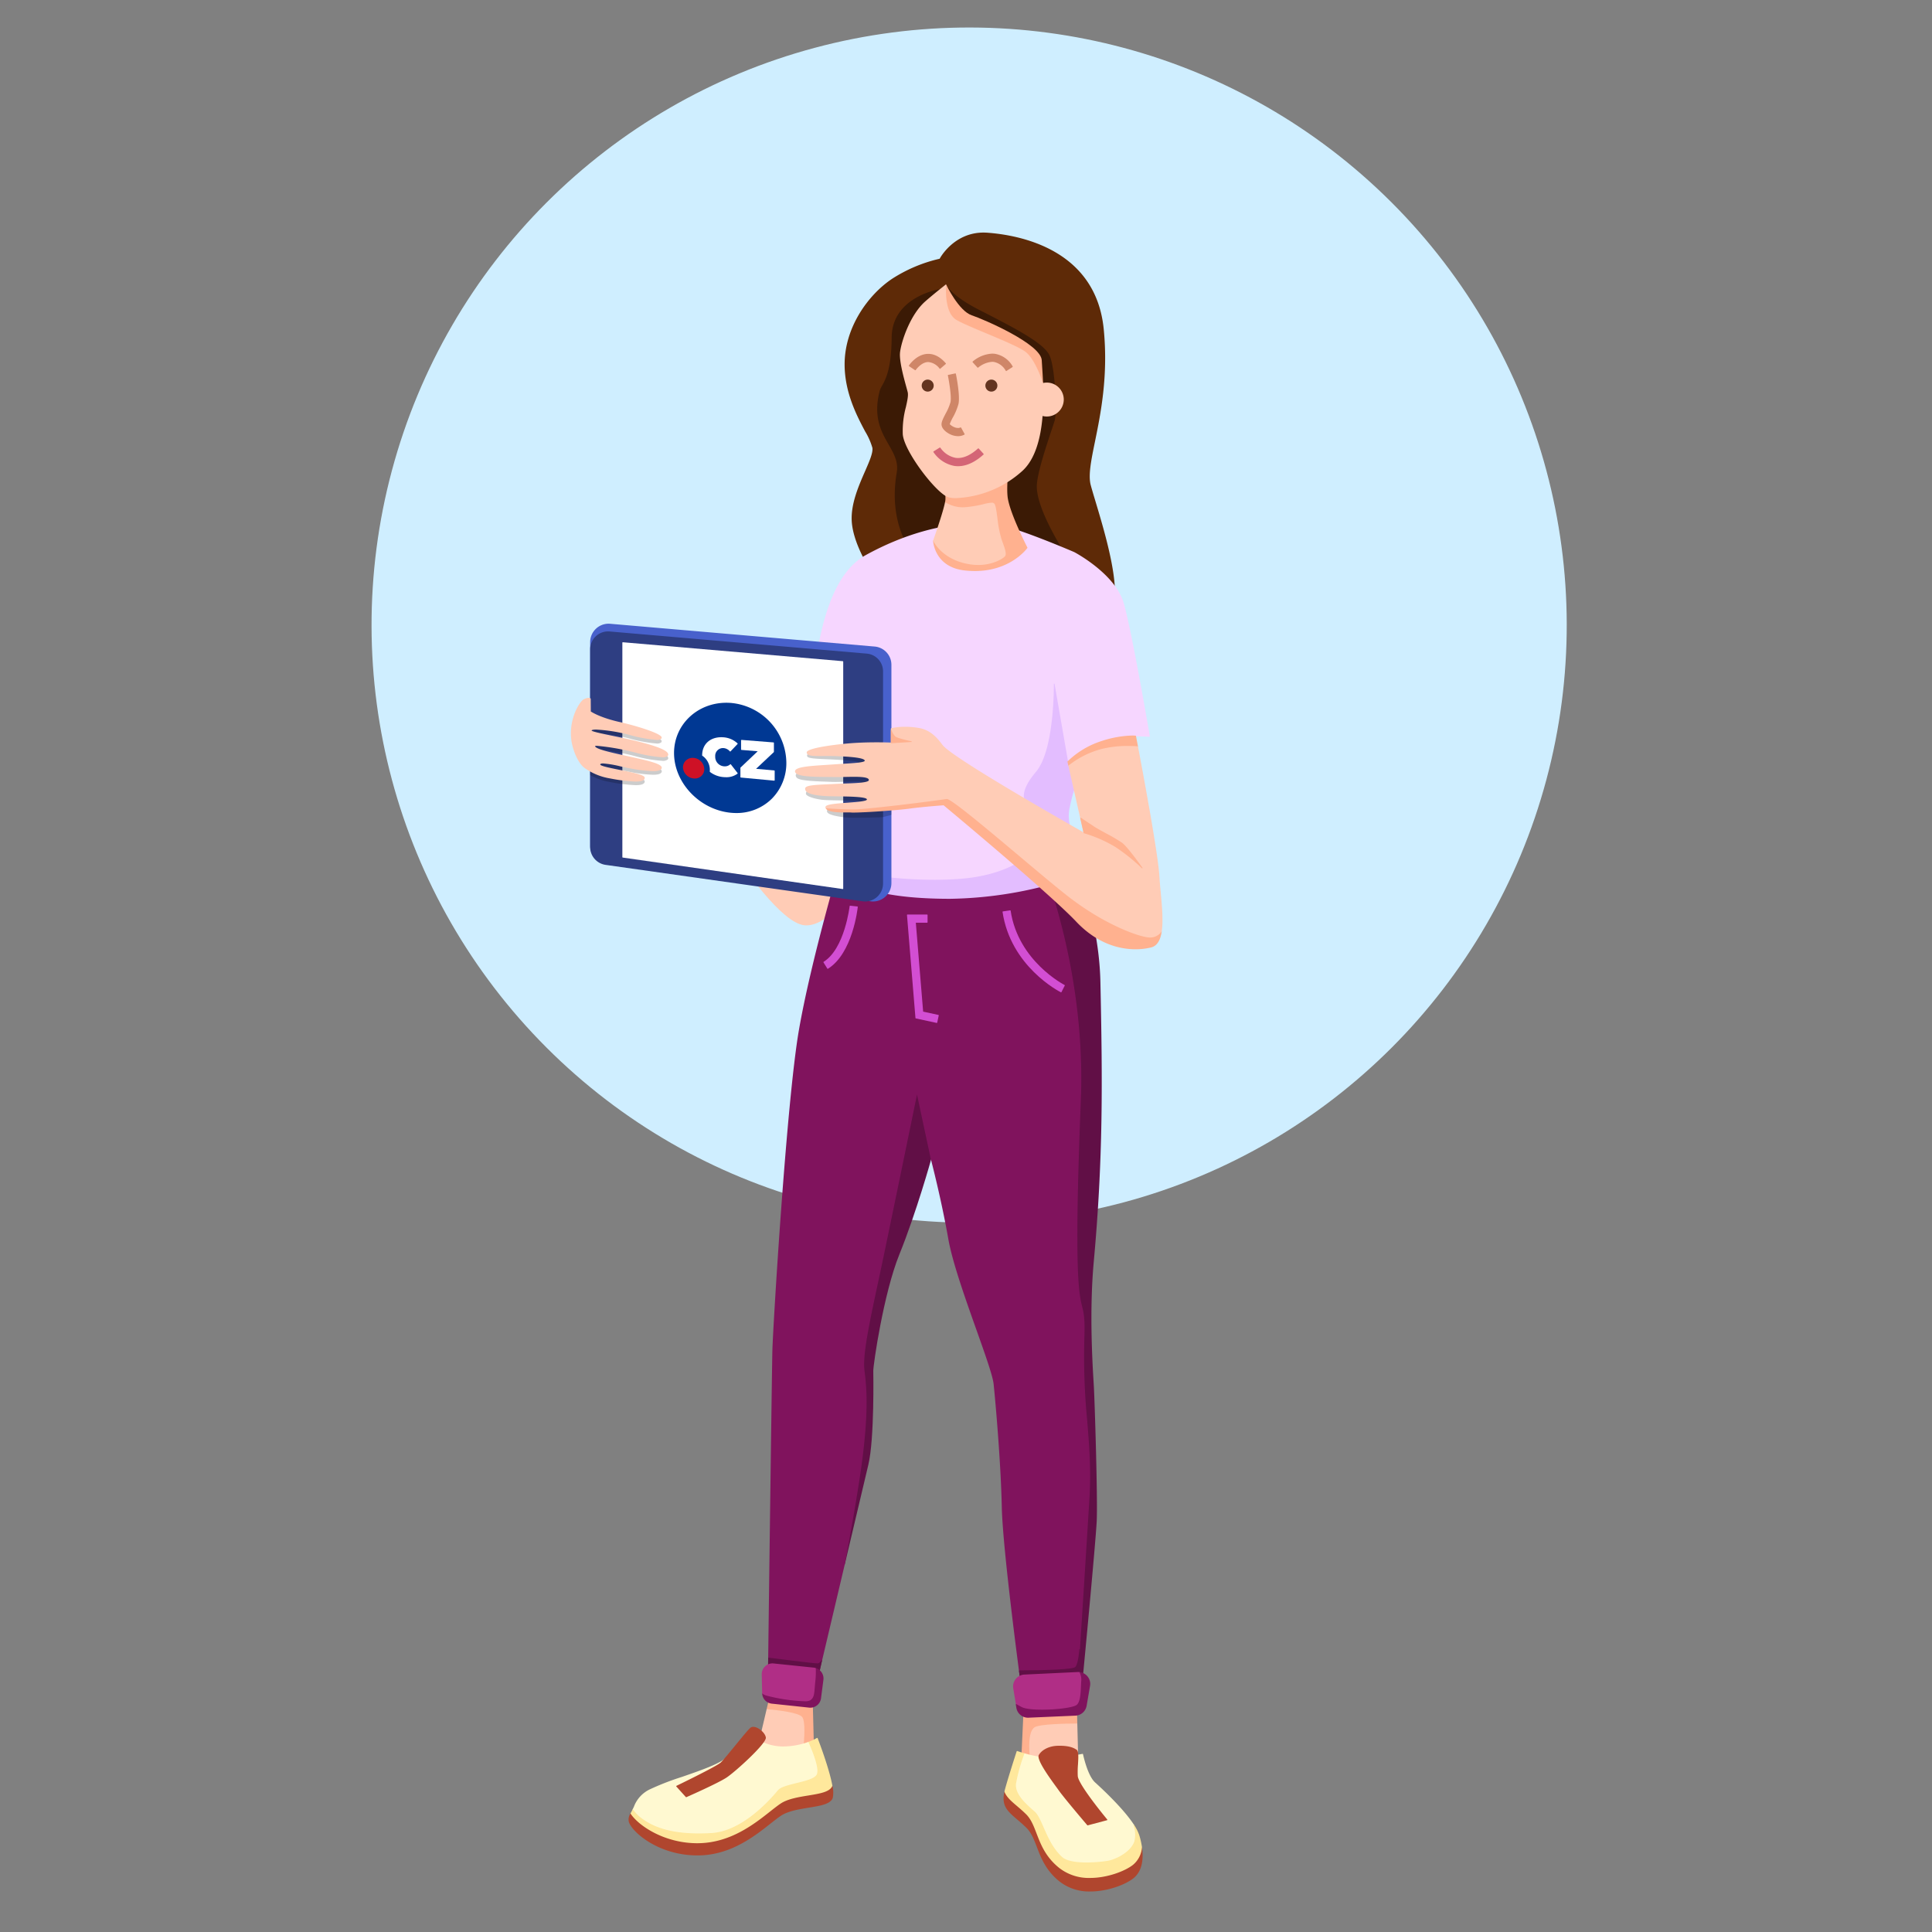 <svg xmlns="http://www.w3.org/2000/svg" viewBox="0 0 600 600">
  <rect x="0" y="0" width="600" height="600" fill="#808080" stroke="none"/>
  <defs>
    <style>
      .b65e8361-1910-4db0-b9f4-65b8f6a6b329 {
        isolation: isolate;
      }

      .a454230a-006e-43e1-9822-f8dc50e13008 {
        fill: #cfeeff;
      }

      .e8e22e4a-7dad-4462-9d86-25704a6d1573 {
        fill: #5e2a07;
      }

      .e67db875-d878-4300-a2ba-0d72c9c5eeb0 {
        fill: #3b1a05;
      }

      .f97e1fe4-f6ba-4586-8c7c-19ab2abc7b49 {
        fill: #ffb18f;
      }

      .acde9f75-8f7e-4eeb-a3e9-eb37a6c75e54 {
        fill: #ffccb6;
      }

      .bfa43360-2013-469c-9d04-de34c4e007d2 {
        fill: #610f46;
      }

      .e5fb27b7-cc4b-4eeb-9425-b6d0f4afd0b4 {
        fill: #80135d;
      }

      .a6a393ee-a242-4905-85b7-3cc70d7f4dbe {
        fill: #b0462e;
      }

      .f9dcec9d-bf1b-4189-9137-832beecf12ea {
        fill: #d34ed3;
      }

      .bb3302fd-cd83-4ab7-88ce-af66082c8a11 {
        fill: #fff9d1;
      }

      .a9bb42ca-a696-4aa7-8826-4df908558cd6 {
        fill: #ffe89c;
      }

      .a044bc3d-0c84-4e0f-934b-bc60d8a229c1 {
        fill: #f6d6ff;
      }

      .b608f3f0-0008-4f8a-9fc1-50df380fd2bd {
        fill: #e3bdff;
      }

      .bfe682fd-a4b5-4018-95c3-2c733cbb1400 {
        fill: #4861cc;
      }

      .a4e0fdc4-0cf0-4de8-954a-ab86e2b8d0f1 {
        fill: #b02e86;
      }

      .b78c3447-250a-4ee0-a142-cb3d70a7568d {
        fill: #2e3e82;
      }

      .bda6f27a-c5e2-4cbd-a4b3-544789a11718 {
        fill: #fff;
      }

      .fe489d78-3d7d-475e-87ae-debedf32b0c8 {
        opacity: 0.2;
        mix-blend-mode: multiply;
      }

      .aed39147-6df4-4a4a-9907-13d198f86b30 {
        fill: #003893;
      }

      .aa69d31f-5e20-4391-b291-6e9ad4087259 {
        fill: #ce1126;
      }

      .b8352ee1-57f3-4350-be92-e05de41878c1 {
        fill: #cf8668;
      }

      .a70f1ab1-4484-48e0-bf43-eb19f451724c {
        fill: #633420;
      }

      .edcd7919-90f0-4c7f-8f49-b98016bf5232 {
        fill: #d46576;
      }
    </style>
  </defs>
  <g class="b65e8361-1910-4db0-b9f4-65b8f6a6b329">
    <g id="afa01963-e604-4307-98ad-944934757e72" data-name="Vrstva 2">
      <circle class="a454230a-006e-43e1-9822-f8dc50e13008" cx="300.976" cy="194.131" r="185.584" transform="translate(-49.117 269.682) rotate(-45)"/>
      <g>
        <path class="e8e22e4a-7dad-4462-9d86-25704a6d1573" d="M336.317,192.268c-19.077,0-62.408-10.34-62.844-10.444-.142-.147-8.587-11.251-8.969-20.198-.227-5.288,2.195-10.819,4.141-15.264,1.349-3.079,2.513-5.738,2.285-7.273a20.858,20.858,0,0,0-2.265-5.124c-2.534-4.793-6.362-12.036-6.362-20.82.001-11.57,7.418-21.686,14.768-26.576a46.254,46.254,0,0,1,14.76-6.215c-.026-.03,4.293-8.127,13.598-8.127.401,0,.811.015,1.23.046,10.046.739,33.676,5.139,36.116,29.965,1.433,14.568-.963,26.3-2.712,34.866-1.197,5.864-2.143,10.497-1.324,13.561.336,1.256.851,2.973,1.448,4.961,3.096,10.311,8.276,27.568,5.066,34.336C344.527,191.491,341.52,192.268,336.317,192.268Z"/>
        <path class="e67db875-d878-4300-a2ba-0d72c9c5eeb0" d="M283.107,171.394c-.146-.123-7.328-8.938-4.626-24.582.578-3.35-.849-5.844-2.502-8.732-2.278-3.981-4.86-8.493-2.818-16.582a7.473,7.473,0,0,1,.799-1.762c1.076-1.941,2.878-5.191,2.955-14.907.101-12.787,14.967-15.041,15.117-15.062l1.671-1.392.156.039c.014.033,1.439,3.316,10.076,7.738l.478.244c10.535,5.394,19.633,10.051,21.494,13.917,1.846,3.833,2.351,17.854,1.635,20.315-.142.489-.459,1.436-.874,2.672-1.579,4.708-4.519,13.471-4.671,17.457-.287,7.57,9.233,21.895,9.329,22.038l-.086.155Z"/>
        <g>
          <path class="f97e1fe4-f6ba-4586-8c7c-19ab2abc7b49" d="M249.32,543.779l-.098-.11c.351-3.341.779-9.129-.282-10.353-.804-.928-4.732-1.773-10.781-2.32l-.088-.122,1.219-5.176.113-.076,12.905,2.049.084.096.405,15.981-.102.103Z"/>
          <path class="acde9f75-8f7e-4eeb-a3e9-eb37a6c75e54" d="M235.224,543.485l-.095-.122,2.941-12.489.106-.077c3.585.324,9.77,1.065,10.914,2.389,1.057,1.217.763,6.384.331,10.505l-.102.089Z"/>
        </g>
        <path class="acde9f75-8f7e-4eeb-a3e9-eb37a6c75e54" d="M250.431,287.385c-.155,0-.312-.005-.467-.016-7.322-.491-19.886-19.352-20.417-20.153l.108-.152,34.622,8.981.061.147c-.066.112-6.75,11.192-13.906,11.192Z"/>
        <g>
          <path class="acde9f75-8f7e-4eeb-a3e9-eb37a6c75e54" d="M319.786,546.35l-.098-.088c-.351-3.004-.642-8.285,1.35-9.912,1.401-1.144,9.855-1.282,13.426-1.288l.1.097.288,11.402-.102.103Z"/>
          <path class="f97e1fe4-f6ba-4586-8c7c-19ab2abc7b49" d="M317.281,546.298l-.098-.104.788-17.249.109-.095,16.277,1.633.09.097.116,4.579-.1.103c-2.769.005-11.91.109-13.299,1.243-1.918,1.567-1.624,6.771-1.277,9.734l-.102.111Z"/>
        </g>
        <path class="bfa43360-2013-469c-9d04-de34c4e007d2" d="M334.66,520.491c1.004-15.704,2.793-43.799,3.494-55.51.513-8.551-.082-15.961-.712-23.806a203.825,203.825,0,0,1-.896-25.265c.236-6.394-.136-7.909-.651-10.008-1.029-4.19-2.586-10.524-.431-64.252,1.441-35.938-9.069-65.897-12.325-74.224l.096-.136,10.446.291.089.06c.075.171,7.545,17.377,7.972,37.301.656,30.528.892,54.636-2.066,86.957-1.39,15.188-.409,31.363-.04,37.452l.073,1.229c.268,4.707,1.223,35.025.884,41.877-.339,6.855-4.216,47.506-4.255,47.916l-.091.09-1.478.133Z"/>
        <path class="bfa43360-2013-469c-9d04-de34c4e007d2" d="M262.157,485.792c1.863-9.907,3.394-18.732,4.549-26.23,3.209-20.812,2.179-29.06,1.562-33.987-.597-4.772,1.527-14.702,4.217-27.272.577-2.697,1.182-5.524,1.794-8.458,3.446-16.516,10.34-50.093,10.409-50.431h.195l4.359,20.381c.002.073-4.659,16.762-9.94,29.788-4.897,12.078-8.132,34.339-8.094,36.192.005.208.393,21.021-1.528,29.08-.778,3.267-3.953,16.696-7.327,30.979Z"/>
        <path class="e5fb27b7-cc4b-4eeb-9425-b6d0f4afd0b4" d="M238.545,523.694l-.087-.101c.012-.974,1.234-97.397,1.414-104.249.194-7.337,4.382-77.111,8.231-99.404,3.787-21.931,13.303-53.974,13.398-54.295l.099-.071,61.634,1.718.09.063c3.26,8.335,13.782,38.328,12.339,74.304-2.153,53.699-.602,60.017.426,64.197.5,2.033.895,3.641.656,10.062a203.683,203.683,0,0,0,.896,25.241c.63,7.852,1.226,15.268.712,23.833-.701,11.723-2.49,39.812-3.494,55.512l-.091.093-17.778,1.596-.107-.086c-.056-.406-5.485-40.774-5.769-54.142-.293-13.774-1.967-32.815-2.543-38.193-.271-2.526-2.603-9.096-5.304-16.702-3.514-9.896-7.496-21.112-8.757-28.286-2.225-12.664-5.43-24.822-5.462-24.943l-4.261-19.919c-.849,4.135-7.089,34.515-10.313,49.964-.612,2.934-1.217,5.761-1.794,8.458-2.686,12.553-4.806,22.468-4.213,27.206.616,4.938,1.648,13.203-1.564,34.044-1.155,7.499-2.687,16.326-4.549,26.236l-9.358,39.627-.11.076Z"/>
        <path class="a6a393ee-a242-4905-85b7-3cc70d7f4dbe" d="M338.666,587.413a14.942,14.942,0,0,1-9.505-3.009c-4.316-3.403-5.828-7.336-7.161-10.807-.918-2.388-1.711-4.45-3.25-5.967-1.009-.994-1.99-1.833-2.856-2.572-3.001-2.563-4.983-4.257-3.952-8.67l.19-.014c.629,1.618,2.026,2.812,3.796,4.322.87.743,1.856,1.586,2.873,2.588,1.569,1.547,2.369,3.628,3.296,6.038,1.325,3.446,2.826,7.352,7.099,10.722a14.755,14.755,0,0,0,9.383,2.965c5.217,0,10.668-2.066,13.149-4.011a7.638,7.638,0,0,0,2.729-5.328l.198-.002c.444,3.103.333,7.303-2.714,9.691-2.507,1.964-8.011,4.053-13.272,4.053Z"/>
        <path class="a6a393ee-a242-4905-85b7-3cc70d7f4dbe" d="M216.598,576.215c-12.196.001-20.481-7.369-21.333-10.513a3.482,3.482,0,0,1,.562-2.567l.17-.006c2.469,3.778,10.468,9.099,20.521,9.099q.31,0,.624-.006c9.758-.208,17.051-5.97,21.877-9.782,1.265-.999,2.357-1.861,3.325-2.504,2.227-1.478,5.635-2.033,8.642-2.523,3.423-.559,6.656-1.085,7.329-2.841l.192.019a8.466,8.466,0,0,1,.102,3.794c-.676,1.903-3.84,2.418-7.505,3.015-2.989.486-6.378,1.037-8.568,2.491-.961.638-2.05,1.498-3.311,2.494-4.847,3.829-12.172,9.616-21.998,9.824C217.017,576.213,216.806,576.215,216.598,576.215Z"/>
        <path class="f9dcec9d-bf1b-4189-9137-832beecf12ea" d="M329.497,308.184c-.638-.321-15.646-8.062-18.155-25.018l.084-.113,2.316-.344.113.084c2.328,15.726,16.642,23.05,16.786,23.121l.044.135-1.055,2.091Z"/>
        <path class="f9dcec9d-bf1b-4189-9137-832beecf12ea" d="M256.958,300.845l-1.23-1.991.032-.138c6.57-4.058,8.094-17.226,8.108-17.357l.11-.089,2.328.246.089.11c-.062.59-1.598,14.498-9.3,19.251Z"/>
        <polygon class="f9dcec9d-bf1b-4189-9137-832beecf12ea" points="284.384 316.269 284.306 316.179 281.668 284.125 281.768 284.018 287.964 284.018 288.064 284.117 288.064 286.459 287.964 286.559 284.419 286.559 286.69 314.168 291.47 315.204 291.546 315.324 291.05 317.613 290.931 317.689 284.384 316.269"/>
        <g>
          <path class="bb3302fd-cd83-4ab7-88ce-af66082c8a11" d="M337.394,578.605c-3.829,0-6.422-.593-7.705-1.763-2.857-2.606-4.465-6.286-5.757-9.242-.922-2.111-1.719-3.935-2.716-4.82l-.369-.327c-2.478-2.192-5.871-5.194-5.523-8.503a51.7,51.7,0,0,1,2.637-9.414l.121-.062a33.762,33.762,0,0,0,7.229,1.356c.257.011.524.016.799.016a65.587,65.587,0,0,0,10.105-1.181l.117.078c.014.065,1.365,6.643,3.765,8.813,2.575,2.332,8.908,8.282,12.08,13.157a8.827,8.827,0,0,1,.301,5.18c-1.2,3.64-6.301,5.89-8.638,6.234A47.122,47.122,0,0,1,337.394,578.605Z"/>
          <path class="a9bb42ca-a696-4aa7-8826-4df908558cd6" d="M338.578,583.21a14.941,14.941,0,0,1-9.506-3.009c-4.317-3.403-5.829-7.336-7.163-10.807-.918-2.388-1.71-4.45-3.249-5.967-1.011-.997-1.995-1.837-2.862-2.578-1.791-1.529-3.206-2.737-3.851-4.402l.03-.22c.017-.082.033-.165.057-.253,1.115-4.173,3.693-12.046,3.72-12.125l.128-.063c.009.004.897.314,2.199.688l.066.13a51.596,51.596,0,0,0-2.625,9.367c-.337,3.205,3.012,6.168,5.457,8.331l.369.327c1.03.916,1.835,2.758,2.767,4.891,1.284,2.939,2.882,6.597,5.708,9.174,1.228,1.12,3.846,1.712,7.57,1.712a46.985,46.985,0,0,0,6.417-.475c2.296-.339,7.304-2.542,8.478-6.1a8.634,8.634,0,0,0-.291-5.034l.18-.083a13.56,13.56,0,0,1,1.653,3.293,24.594,24.594,0,0,1,.823,3.662,7.832,7.832,0,0,1-2.803,5.488C349.344,581.122,343.84,583.21,338.578,583.21Z"/>
        </g>
        <path class="a6a393ee-a242-4905-85b7-3cc70d7f4dbe" d="M337.683,566.853c-.07-.082-7.031-8.241-8.812-10.743-.204-.286-.467-.646-.769-1.061-2.19-3.005-6.266-8.599-5.49-10.004.911-1.646,3.248-2.804,5.814-2.877q.335-.01.647-.01c3.045,0,4.418.667,5.274,1.248.67.456.56,2.351.431,4.545a28.634,28.634,0,0,0-.066,3.641c.219,2.735,9.1,13.411,9.189,13.519l-.052.161-6.066,1.613Z"/>
        <path class="a044bc3d-0c84-4e0f-934b-bc60d8a229c1" d="M291.682,277.804c-21.345.001-28.023-7.214-28.088-7.287l-.016-.109c.042-.089,4.213-8.944.003-16.395a19.665,19.665,0,0,0-5.475-5.663c-4.185-3.278-8.511-6.668-7.397-17.806.188-1.877.366-3.968.557-6.212,1.503-17.638,3.774-44.291,17.553-51.914,11.554-6.391,23.907-9.909,34.785-9.909a41.657,41.657,0,0,1,6.454.476c6.116.962,23.378,8.394,23.552,8.469.134.069,12.769,6.711,15.388,15.879,2.609,9.132,8.046,41.057,8.101,41.378l-.108.116c-.014-.002-1.371-.138-3.414-.138a37.403,37.403,0,0,0-11.401,1.63,26.836,26.836,0,0,0-10.51,6.237l2.003,8.814a18.723,18.723,0,0,0-1.977,6.951c-.323,6.001,5.534,16.655,5.594,16.762l-.059.145c-.278.086-28.076,8.574-45.531,8.576Z"/>
        <path class="b608f3f0-0008-4f8a-9fc1-50df380fd2bd" d="M327.1,267.214c-.039-.062-3.902-6.234-4.381-11.249-.151-1.59-1.185-2.731-2.278-3.941-2.317-2.562-4.713-5.211,1.311-12.346,5.768-6.832,5.538-27.146,5.535-27.351l.198-.02,4.205,24.163,1.978,8.899-.092.121c.011.021-.364.512-1.494,5.857a12.298,12.298,0,0,0,1.371,7.98l-.008.114-6.182,7.779Z"/>
        <path class="b608f3f0-0008-4f8a-9fc1-50df380fd2bd" d="M295.054,279.133c-17.248,0-24.01-2.625-24.076-2.651l-.062-.093v-4.447l.115-.099a137.398,137.398,0,0,0,19.172,1.383c2.825,0,5.547-.102,8.089-.302,13.505-1.066,19.415-6.143,19.473-6.194l.123-.008,10.518,7.18-.026.179A125.235,125.235,0,0,1,295.054,279.133Z"/>
        <path class="bfe682fd-a4b5-4018-95c3-2c733cbb1400" d="M271.125,279.962a5.731,5.731,0,0,1-.812-.058L188.195,268.266a5.743,5.743,0,0,1-4.915-5.66V199.416a5.721,5.721,0,0,1,5.709-5.718c.165,0,.331.007.499.021l82.119,7.07a5.684,5.684,0,0,1,5.227,5.696v67.757A5.72,5.72,0,0,1,271.125,279.962Z"/>
        <path class="bfa43360-2013-469c-9d04-de34c4e007d2" d="M316.881,522.106l-.432-3.256.1-.112h.388c7.413,0,16.317-.271,17.011-1.038.984-1.088,1.243-5.522,1.246-5.567l.199.004.188,8.359-.091.102-18.5,1.596Z"/>
        <path class="bfa43360-2013-469c-9d04-de34c4e007d2" d="M238.457,523.593l.111-8.697.113-.099c.139.019,13.868,1.789,15.287,1.789.718-.106,1.144-1.023,1.147-1.033l.188.063-1.285,5.732-.083.077-15.364,2.267Z"/>
        <g>
          <path class="e5fb27b7-cc4b-4eeb-9425-b6d0f4afd0b4" d="M251.674,530.341a3.307,3.307,0,0,1-.353-.019l-11.646-1.239a3.341,3.341,0,0,1-2.975-3.188l.155-.088a5.95,5.95,0,0,0,.931.506A54.004,54.004,0,0,0,249.756,528.136a3.634,3.634,0,0,0,1.744-.243c1.079-.703,1.163-1.752,1.331-3.843.044-.548.093-1.163.168-1.858a25.11,25.11,0,0,0,.148-4.08l.126-.103a3.378,3.378,0,0,1,2.443,3.69l-.743,5.709A3.355,3.355,0,0,1,251.674,530.341Z"/>
          <path class="a4e0fdc4-0cf0-4de8-954a-ab86e2b8d0f1" d="M249.756,528.336a54.347,54.347,0,0,1-12.049-1.839,6.218,6.218,0,0,1-.961-.523l-.049-.114-.129-5.832a3.37,3.37,0,0,1,.964-2.447,3.282,3.282,0,0,1,2.36-.999,3.453,3.453,0,0,1,.346.018l12.513,1.3a3.397,3.397,0,0,1,.522.11l.073.091a25.281,25.281,0,0,1-.148,4.113c-.075.693-.124,1.307-.168,1.854-.168,2.088-.26,3.237-1.421,3.994A3.92,3.92,0,0,1,249.756,528.336Z"/>
        </g>
        <g>
          <path class="a4e0fdc4-0cf0-4de8-954a-ab86e2b8d0f1" d="M323.645,531.155c-1.798,0-5.021-.107-6.408-.825-.677-.35-1.238-.662-1.722-.943l-.842-5.064a3.695,3.695,0,0,1,3.474-4.272l16.671-.791a3.999,3.999,0,0,1,.576.05,4.655,4.655,0,0,1,.592,2.793c-.035.468-.057.989-.08,1.536-.096,2.316-.205,4.941-1.375,5.969C333.475,530.533,328.049,531.155,323.645,531.155Z"/>
          <path class="e5fb27b7-cc4b-4eeb-9425-b6d0f4afd0b4" d="M319.28,533.451a3.68,3.68,0,0,1-3.649-3.116l-.163-1.02.149-.102c.479.279,1.039.59,1.712.938,1,.518,3.243.803,6.316.803h.002c4.817,0,9.842-.7,10.751-1.499,1.106-.971,1.219-3.663,1.309-5.826.022-.549.045-1.074.08-1.544a4.849,4.849,0,0,0-.495-2.633l.103-.145a3.723,3.723,0,0,1,2.476,1.484,3.641,3.641,0,0,1,.652,2.785l-1.059,6.17a3.713,3.713,0,0,1-3.482,3.067Z"/>
        </g>
        <path class="b78c3447-250a-4ee0-a142-cb3d70a7568d" d="M268.689,279.962a5.564,5.564,0,0,1-.79-.057L188.06,268.591a5.586,5.586,0,0,1-4.781-5.506V201.652a5.564,5.564,0,0,1,5.554-5.562q.24,0,.485.021l79.838,6.873a5.53,5.53,0,0,1,5.083,5.541v65.875A5.562,5.562,0,0,1,268.689,279.962Z"/>
        <polygon class="bda6f27a-c5e2-4cbd-a4b3-544789a11718" points="193.365 266.319 193.279 266.22 193.279 199.552 193.388 199.452 261.779 205.341 261.869 205.441 261.869 276.005 261.755 276.104 193.365 266.319"/>
        <g class="fe489d78-3d7d-475e-87ae-debedf32b0c8">
          <path d="M266.27,253.952a38.047,38.047,0,0,1-4.514-.182c-3.383-.471-4.904-1.042-4.934-1.853a1.38,1.38,0,0,1,.923-1.225l10.374-1.189a6.11,6.11,0,0,0-1.973-.781c-.533-.085-2.487-.11-4.556-.137-2.254-.028-4.808-.061-6.031-.179-2.145-.206-5.259-1.049-5.259-1.902a.976.976,0,0,1,.794-1.046l15.372-1.679c.42-.363.883-.875.82-1.022h0a7.313,7.313,0,0,0-1.223-.054c-.804,0-1.896.032-3.038.065-1.258.037-2.577.075-3.645.075-.475,0-.9-.008-1.249-.026-.454-.024-1.046-.045-1.718-.069-3.109-.112-7.81-.282-8.796-1.079a1.066,1.066,0,0,1-.493-.911c.056-.577.75-.951.779-.967L265.835,237.679c.26-.27.747-.827.708-1.062-.46-.253-3.471-.516-7.732-.74-.675-.035-1.373-.064-2.063-.093-2.975-.125-5.544-.231-5.971-.773a.547.547,0,0,1-.123-.504c.127-.442.841-.705.871-.716l19.492.354,5.711-.36.105.1v19.111l-.074.097-2.594.676C274.102,253.774,269.896,253.952,266.27,253.952Z"/>
        </g>
        <g class="fe489d78-3d7d-475e-87ae-debedf32b0c8">
          <path d="M197.381,243.837a50.782,50.782,0,0,1-7.917-.972,18.532,18.532,0,0,1-6.133-2.137l-.051-.087V222.088l.161-.079c.024.019,2.498,1.88,8.995,3.341,5.287,1.188,12.978,3.577,13.053,4.79a.533.533,0,0,1-.146.414,2.025,2.025,0,0,1-1.437.353,45.521,45.521,0,0,1-8.764-1.653,50.95,50.95,0,0,0-9.995-1.56c-1.047,0-1.42.16-1.42.31.154.327,3.762,1.068,6.945,1.723,1.971.404,4.009.823,5.714,1.229,7.679,1.832,11.115,3.215,11.143,4.485a.591.591,0,0,1-.173.439,2.489,2.489,0,0,1-1.714.403,43.501,43.501,0,0,1-8.5-1.486,73.639,73.639,0,0,0-11.724-2.06c-.543,0-.609.083-.611.086.002.905,5.231,2.052,9.049,2.889.692.151,1.365.299,1.993.441l1.066.239c3.903.873,7.938,1.775,8.526,2.863a.566.566,0,0,1,.041.487c-.22.585-1.108.869-2.715.869a45.943,45.943,0,0,1-7.206-.888c-.851-.157-1.833-.372-2.834-.591a32.895,32.895,0,0,0-5.416-.922c-.549,0-.76.1-.839.184a.206.206,0,0,0-.057.164c.024.458,3.422,1.136,6.152,1.68,4.57.911,7.571,1.568,7.645,2.368a.78.78,0,0,1-.205.622C199.636,243.639,198.777,243.837,197.381,243.837Z"/>
        </g>
        <path class="acde9f75-8f7e-4eeb-a3e9-eb37a6c75e54" d="M197.382,242.721a50.819,50.819,0,0,1-7.917-.973,18.828,18.828,0,0,1-7.79-3.156c-2.347-1.593-3.922-6.173-4.247-8.768-.855-6.815,2.735-12.033,3.761-12.589a3.507,3.507,0,0,1,1.582-.505.89.89,0,0,1,.682.232l.028,4.007c.063,0,2.561,1.825,8.955,3.263,5.287,1.188,12.978,3.577,13.053,4.79a.532.532,0,0,1-.146.414,2.025,2.025,0,0,1-1.437.353,45.621,45.621,0,0,1-8.764-1.652,50.98,50.98,0,0,0-9.997-1.561c-1.046,0-1.418.16-1.418.31.154.327,3.762,1.068,6.945,1.723,1.971.404,4.009.823,5.714,1.229,7.679,1.832,11.115,3.215,11.143,4.485a.591.591,0,0,1-.173.439,2.49,2.49,0,0,1-1.715.404,43.507,43.507,0,0,1-8.5-1.487,73.639,73.639,0,0,0-11.724-2.06c-.543,0-.609.083-.611.086.002.906,5.239,2.054,9.063,2.892.687.151,3.046.678,3.046.678,3.903.873,7.938,1.775,8.526,2.863a.566.566,0,0,1,.041.487c-.22.585-1.108.869-2.715.869h-0a45.943,45.943,0,0,1-7.206-.888c-.851-.156-1.833-.372-2.833-.591a32.907,32.907,0,0,0-5.416-.922c-.549,0-.76.1-.839.184a.207.207,0,0,0-.057.163c.025.459,3.422,1.137,6.152,1.681,4.57.911,7.571,1.568,7.645,2.368a.784.784,0,0,1-.205.623C199.636,242.522,198.777,242.721,197.382,242.721Z"/>
        <g>
          <path class="bb3302fd-cd83-4ab7-88ce-af66082c8a11" d="M217.03,569.582c-7.593,0-13.135-1.403-17.439-4.416a12.487,12.487,0,0,1-3.147-3.083l-.007-.101c.151-.306.291-.601.427-.886a9.755,9.755,0,0,1,4.899-5.375,81.987,81.987,0,0,1,10.026-3.891c5.783-2.003,11.762-4.073,13.608-5.932,3.124-3.146,7.06-7.652,7.1-7.697l.148-.004a15.452,15.452,0,0,0,10.354,4.183h.116a23.085,23.085,0,0,0,8.021-1.454l.126.053c1.401,3.096,3.588,8.555,2.496,10.329-.776,1.261-3.593,1.953-6.316,2.624-2.402.591-4.886,1.201-5.681,2.164-3.187,3.858-11.603,12.885-20.896,13.378C219.532,569.546,218.242,569.582,217.03,569.582Z"/>
          <path class="a9bb42ca-a696-4aa7-8826-4df908558cd6" d="M216.519,572.428c-10.128.001-18.194-5.373-20.688-9.189l-.003-.104c.228-.402.425-.784.607-1.152l.172-.013a12.317,12.317,0,0,0,3.098,3.032c4.27,2.988,9.775,4.38,17.325,4.38h0c1.208,0,2.494-.036,3.824-.106,9.215-.489,17.583-9.469,20.752-13.306.837-1.015,3.241-1.605,5.787-2.231,2.685-.661,5.461-1.344,6.194-2.535,1.082-1.758-1.394-7.678-2.508-10.142l.056-.135a16.742,16.742,0,0,0,2.625-1.22l.146.049c.036.091,3.59,9.206,4.602,14.834-.72,1.916-3.856,2.427-7.489,3.02-2.987.487-6.373,1.039-8.562,2.492-.961.639-2.051,1.499-3.312,2.495-4.847,3.829-12.172,9.616-21.997,9.824C216.937,572.426,216.727,572.428,216.519,572.428Z"/>
        </g>
        <path class="a6a393ee-a242-4905-85b7-3cc70d7f4dbe" d="M213.015,558.115l-3.007-3.333.031-.157c.125-.061,12.459-6.019,13.786-7.258.778-.727,2.755-3.143,4.667-5.479,1.99-2.431,3.869-4.728,4.507-5.272a1.414,1.414,0,0,1,.948-.323c1.541,0,3.725,1.87,3.896,3.336.214,1.828-9.648,10.771-12.314,12.479-2.901,1.86-12.304,5.99-12.399,6.032Z"/>
        <g>
          <path class="aed39147-6df4-4a4a-9907-13d198f86b30" d="M228.658,252.494a17.773,17.773,0,0,1-1.899-.104c-9.61-1.041-17.428-9.359-17.428-18.544,0-8.747,7.145-15.599,16.265-15.599.39,0,.784.013,1.18.038a18.867,18.867,0,0,1,17.432,18.544,15.672,15.672,0,0,1-4.496,11.205,15.488,15.488,0,0,1-11.053,4.459Z"/>
          <polygon class="bda6f27a-c5e2-4cbd-a4b3-544789a11718" points="230.031 241.469 229.94 241.369 229.94 238.412 235.311 233.311 230.24 232.894 230.148 232.794 230.148 229.882 230.256 229.782 240.255 230.568 240.347 230.667 240.347 233.548 234.808 238.762 240.493 239.273 240.584 239.372 240.584 242.346 240.474 242.446 230.031 241.469"/>
          <path class="bda6f27a-c5e2-4cbd-a4b3-544789a11718" d="M225.424,241.368c-.249,0-.502-.012-.756-.035a7.934,7.934,0,0,1-4.22-1.63c-.014-.279.002-.471.002-.668a5.347,5.347,0,0,0-2.39-4.37c-.038-3.451,2.37-5.714,5.948-5.714.214,0,.433.008.653.025a7.117,7.117,0,0,1,4.418,1.919l-.001.137-2.237,2.353-.153-.011a2.859,2.859,0,0,0-1.973-1.049c-.076-.006-.151-.009-.225-.009A2.418,2.418,0,0,0,222.119,234.93a2.951,2.951,0,0,0,2.66,3.051q.134.012.27.012a2.397,2.397,0,0,0,1.746-.646l.152.007,2.139,2.752-.014.138A5.681,5.681,0,0,1,225.424,241.368Z"/>
          <path class="aa69d31f-5e20-4391-b291-6e9ad4087259" d="M215.75,241.772c-.105,0-.211-.006-.318-.016a3.651,3.651,0,0,1-3.333-3.459,2.964,2.964,0,0,1,3.05-2.938c.099,0,.199.005.301.014a3.607,3.607,0,0,1,3.27,3.486A2.878,2.878,0,0,1,215.75,241.772Z"/>
        </g>
        <g>
          <path class="f97e1fe4-f6ba-4586-8c7c-19ab2abc7b49" d="M302.746,177.34a28.912,28.912,0,0,1-3.058-.167c-9.584-1.027-9.911-9.201-9.913-9.283l.191-.043c.021.049,2.253,4.943,9.241,6.79a18.054,18.054,0,0,0,4.604.621c4.959-.001,7.85-2.25,8.176-2.663.513-.654-.374-2.99-1.087-4.868a35.392,35.392,0,0,1-1.33-6.75c-.286-2.098-.556-4.079-.934-4.458a.935.935,0,0,0-.688-.204,12.573,12.573,0,0,0-2.366.422,37.302,37.302,0,0,1-5.872.98c-.255.02-.504.028-.749.028a10.503,10.503,0,0,1-5.449-1.568l-.046-.106c.041-.201.079-.395.105-.564.472-3.102-2.439-16.347-2.469-16.48l.076-.119,23.403-5.2.12.114c-.026.158-2.631,15.908-1.683,21.12.947,5.213,6.011,15.017,6.062,15.115l-.007.103c-.05.072-5.105,7.182-16.327,7.182Z"/>
          <path class="acde9f75-8f7e-4eeb-a3e9-eb37a6c75e54" d="M303.812,175.458a18.266,18.266,0,0,1-4.654-.628c-7.087-1.872-9.352-6.853-9.374-6.903.027-.156,2.966-8.342,3.683-11.855l.149-.066a10.3,10.3,0,0,0,5.346,1.54q.36,0,.733-.027a37.072,37.072,0,0,0,5.843-.977,12.616,12.616,0,0,1,2.411-.426,1.106,1.106,0,0,1,.829.263c.427.426.676,2.256.991,4.572a35.226,35.226,0,0,0,1.319,6.706c.929,2.447,1.597,4.373,1.057,5.062-.553.702-3.677,2.74-8.333,2.74Z"/>
        </g>
        <path class="acde9f75-8f7e-4eeb-a3e9-eb37a6c75e54" d="M325.091,129.354a5.27,5.27,0,1,1,5.269-5.27A5.275,5.275,0,0,1,325.091,129.354Z"/>
        <g>
          <path class="f97e1fe4-f6ba-4586-8c7c-19ab2abc7b49" d="M323.744,119.099c-.092-.292-2.281-7.171-5.252-9.573-1.736-1.404-7.104-3.654-12.296-5.83-3.835-1.608-7.458-3.127-9.237-4.155-4.161-2.405-3.329-10.744-3.292-11.099l.19-.032c.038.082,3.889,8.161,7.925,9.507,3.79,1.263,21.541,8.936,21.742,13.986.021.532.07,1.258.13,2.138.093,1.371.208,3.076.285,5.025Z"/>
          <path class="acde9f75-8f7e-4eeb-a3e9-eb37a6c75e54" d="M296.899,154.691a8.483,8.483,0,0,1-2.377-.263c-3.747-1.181-13.721-14.213-14.154-19.533a28.484,28.484,0,0,1,.966-8.479c.435-1.946.811-3.628.552-4.663-.104-.417-.258-.976-.438-1.63-.84-3.058-2.247-8.175-1.922-10.781.437-3.482,3.19-11.685,7.864-15.776,2.702-2.365,6.28-5.163,6.316-5.191l.161.09c-.009.085-.855,8.563,3.192,10.903,1.769,1.023,5.386,2.539,9.215,4.145,5.204,2.182,10.586,4.438,12.344,5.858,3.019,2.44,5.226,9.375,5.317,9.669.547,13.578-1.586,22.692-6.334,27.118a32.716,32.716,0,0,1-20.702,8.534Z"/>
        </g>
        <path class="b8352ee1-57f3-4350-be92-e05de41878c1" d="M312.374,115.203a5.424,5.424,0,0,0-3.712-2.8,4.166,4.166,0,0,0-.549-.036,7.692,7.692,0,0,0-4.365,1.826l-.143-.005-1.576-1.733.007-.142a10.103,10.103,0,0,1,6.085-2.486,6.683,6.683,0,0,1,.876.057,7.808,7.808,0,0,1,5.519,3.952l-.03.138-1.974,1.26Z"/>
        <circle class="a70f1ab1-4484-48e0-bf43-eb19f451724c" cx="288.106" cy="119.752" r="1.869"/>
        <path class="b8352ee1-57f3-4350-be92-e05de41878c1" d="M282.267,113.691l-.028-.138c.092-.14,2.286-3.432,5.707-3.647.11-.007.221-.01.33-.01,1.946,0,3.792,1,5.486,2.972l-.011.142-1.776,1.525-.142-.011a4.929,4.929,0,0,0-3.543-2.087c-.059,0-.118.001-.177.005-2.11.126-3.741,2.493-3.758,2.517l-.139.028Z"/>
        <path class="b8352ee1-57f3-4350-be92-e05de41878c1" d="M297.521,135.457a5.832,5.832,0,0,1-2.633-.682c-1.105-.569-2.336-1.594-2.476-2.765-.103-.866.354-1.802,1.238-3.519a16.717,16.717,0,0,0,1.536-3.6c.367-1.746-.474-6.614-.828-8.343l.077-.118,2.294-.471.118.078c.142.69,1.363,6.823.826,9.377a18.298,18.298,0,0,1-1.763,4.237,15.329,15.329,0,0,0-.959,2.071,4.269,4.269,0,0,0,1.631,1.019,2.937,2.937,0,0,0,.942.174,1.645,1.645,0,0,0,.799-.189l.136.04,1.127,2.052-.04.136A4.166,4.166,0,0,1,297.521,135.457Z"/>
        <path class="edcd7919-90f0-4c7f-8f49-b98016bf5232" d="M297.538,144.78a8.276,8.276,0,0,1-1.139-.079,10.031,10.031,0,0,1-6.545-4.35l.032-.138,1.987-1.238.136.029a7.454,7.454,0,0,0,4.761,3.183,5.7,5.7,0,0,0,.743.049c1.963,0,4.069-1.008,6.261-2.995l.142.007,1.573,1.733-.007.142C302.808,143.549,300.135,144.78,297.538,144.78Z"/>
        <circle class="a70f1ab1-4484-48e0-bf43-eb19f451724c" cx="307.881" cy="119.752" r="1.869"/>
        <g>
          <path class="f97e1fe4-f6ba-4586-8c7c-19ab2abc7b49" d="M352.639,294.803c-4.705,0-11.724-1.494-18.443-8.61-8.309-8.796-40.836-35.837-41.163-36.108.014.026-5.545.368-10.659,1.053-4.2.562-14.059,1.211-17.319,1.211a8.719,8.719,0,0,1-.945-.035,3.627,3.627,0,0,0-.388-.012l-1.458.01c-2.294,0-5.396-.14-5.843-1.346l.101-.135c2.312.154,5.684.338,8.611.338,4.587,0,26.653-2.861,28.822-3.244h.002c1.572,0,12.397,9.101,22.866,17.902,6.601,5.55,12.835,10.792,16.272,13.367,10.773,8.068,20.888,11.64,23.908,11.759l.187.004a4.192,4.192,0,0,0,3.42-1.78l.179.074c-.438,2.925-1.527,4.559-3.33,4.995A20.529,20.529,0,0,1,352.639,294.803Z"/>
          <path class="f97e1fe4-f6ba-4586-8c7c-19ab2abc7b49" d="M331.798,237.857l-.305-1.346a26.872,26.872,0,0,1,10.62-6.383,33.255,33.255,0,0,1,9.516-1.703,8.37,8.37,0,0,1,1.074.051l.085.08s.238,1.232.628,3.29l-.105.118c-.988-.068-1.983-.104-2.958-.104a33.836,33.836,0,0,0-8.275.954,27.817,27.817,0,0,0-10.118,5.097Z"/>
          <path class="acde9f75-8f7e-4eeb-a3e9-eb37a6c75e54" d="M356.995,291.152c-3.043-.119-13.212-3.703-24.02-11.798-3.444-2.579-9.683-7.825-16.288-13.379-9.956-8.369-21.239-17.856-22.668-17.856-2.201.386-24.293,3.249-28.888,3.249-2.933,0-6.309-.184-8.625-.338l-.087-.065a.852.852,0,0,1-.063-.332c.024-.791,2.587-1.037,6.804-1.348,2.724-.201,6.114-.451,6.077-1.01-.057-.842-5.458-.909-9.033-.953-1.338-.017-2.603-.032-3.507-.079-3.515-.182-5.659-.699-6.373-1.54a1.097,1.097,0,0,1-.274-.857c.104-.929,2.704-1.091,6.938-1.279.737-.033,1.492-.066,2.243-.107.998-.056,2.07-.093,3.137-.131,3.488-.122,7.44-.261,7.465-1.071a.469.469,0,0,0-.145-.353c-.568-.586-2.696-.66-4.485-.66-.833,0-1.722.018-2.618.035-.917.019-1.843.036-2.727.036-.296,0-.587-.002-.871-.007-.601-.01-1.254-.015-1.935-.021-4.762-.036-10.157-.077-10.157-1.748,0-1.365,4.489-1.656,9.687-1.993.832-.054,1.673-.108,2.504-.168,1.029-.074,2.042-.136,3.002-.194,3.238-.197,6.034-.367,6.435-.855a.13.13,0,0,0,.035-.104c-.142-1.038-6.02-1.282-8.845-1.399-.86-.035-1.694-.046-2.487-.046-.529,0-2.396.017-2.796.017-1.957,0-3.187-.096-3.674-.583a.749.749,0,0,1-.224-.549c.002-1.277,7.89-2.335,12.55-2.758,2.734-.248,5.813-.374,9.151-.374,2.307,0,3.999.063,4.426.081v-4.347l.073-.097a18.839,18.839,0,0,1,4.418-.463,24.301,24.301,0,0,1,4.297.386c3.424.617,5.501,2.876,7.234,5.225,2.973,4.029,40.712,25.41,43.792,27.151l-4.676-20.613.034-.1a28.015,28.015,0,0,1,10.196-5.136,33.999,33.999,0,0,1,8.325-.96c.979,0,1.979.034,2.971.104l.092.081c1.456,7.674,6.24,33.252,6.642,40.21.091,1.568.247,3.246.412,5.022.402,4.341.819,8.829.318,12.172a4.362,4.362,0,0,1-3.599,1.905Z"/>
        </g>
        <path class="f97e1fe4-f6ba-4586-8c7c-19ab2abc7b49" d="M354.693,269.7a59.747,59.747,0,0,0-8.082-6.522A40.722,40.722,0,0,0,336.597,258.766l-.073-.074-1.059-4.665.153-.105s2.221,1.471,4.113,2.732c.831.554,2.267,1.338,3.787,2.168a51.211,51.211,0,0,1,4.961,2.915c1.795,1.346,6.179,7.569,6.364,7.834Z"/>
        <path class="f97e1fe4-f6ba-4586-8c7c-19ab2abc7b49" d="M276.659,230.719v-4.001l.195-.029a5.146,5.146,0,0,0,1.181,2.025c.739.609,5.052,1.504,5.096,1.513l-.015.197-6.352.395Z"/>
      </g>
    </g>
  </g>
</svg>
